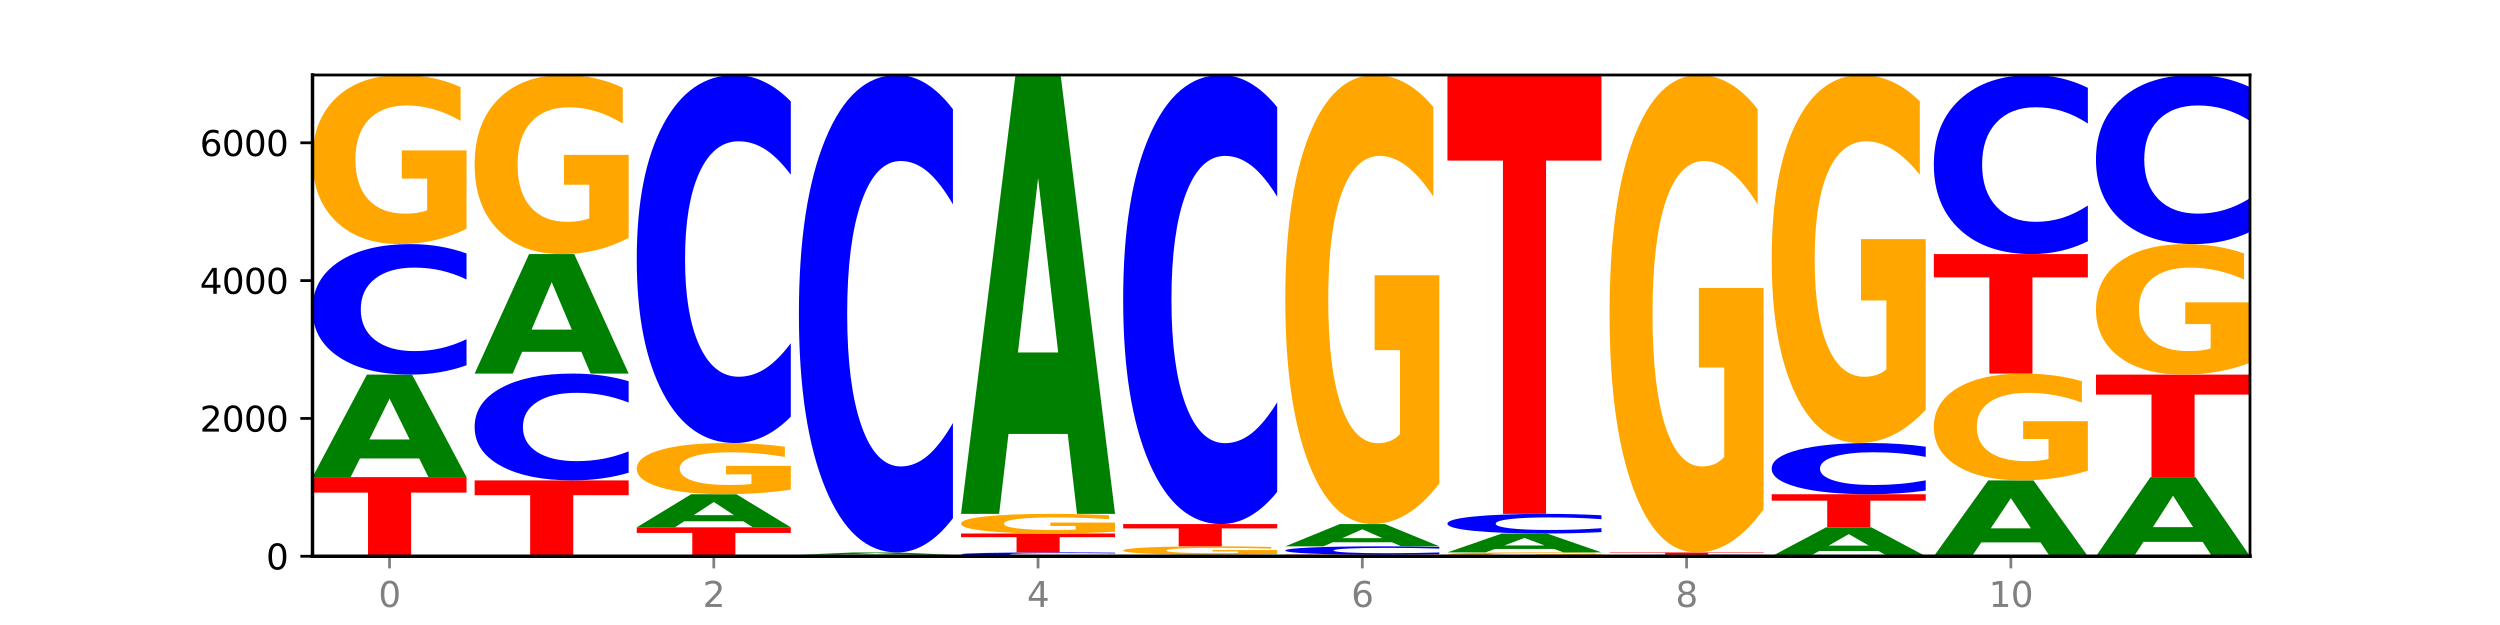 <?xml version="1.0" encoding="utf-8" standalone="no"?>
<!DOCTYPE svg PUBLIC "-//W3C//DTD SVG 1.1//EN"
  "http://www.w3.org/Graphics/SVG/1.1/DTD/svg11.dtd">
<svg xmlns:xlink="http://www.w3.org/1999/xlink" width="720pt" height="180pt" viewBox="0 0 720 180" xmlns="http://www.w3.org/2000/svg" version="1.1">
 <defs>
  <style type="text/css">*{stroke-linejoin: round; stroke-linecap: butt}</style>
 </defs>
 <g id="figure_1">
  <g id="patch_1">
   <path d="M 0 180 
L 720 180 
L 720 0 
L 0 0 
z
" style="fill: #ffffff"/>
  </g>
  <g id="axes_1">
   <g id="patch_2">
    <path d="M 90 160.2 
L 648 160.2 
L 648 21.6 
L 90 21.6 
z
" style="fill: #ffffff"/>
   </g>
   <g id="line2d_1">
    <path d="M 90 160.2 
L 648 160.2 
" clip-path="url(#p628a9d002a)" style="fill: none; stroke: #000000; stroke-width: 0.5; stroke-linecap: square"/>
   </g>
   <g id="patch_3">
    <path d="M 90 137.418 
L 134.36 137.418 
L 134.36 141.861 
L 118.401 141.861 
L 118.401 160.2 
L 105.99 160.2 
L 105.99 141.861 
L 90 141.861 
L 90 137.418 
z
" clip-path="url(#p628a9d002a)" style="fill: #ff0000"/>
   </g>
   <g id="patch_4">
    <path d="M 120.728 132.038 
L 103.668 132.038 
L 100.974 137.418 
L 90 137.418 
L 105.672 107.888 
L 118.687 107.888 
L 134.36 137.418 
L 123.395 137.418 
L 120.728 132.038 
z
M 106.389 126.557 
L 117.98 126.557 
L 112.194 114.811 
L 106.389 126.557 
z
" clip-path="url(#p628a9d002a)" style="fill: #008000"/>
   </g>
   <g id="patch_5">
    <path d="M 134.36 105.193 
Q 130.649 106.529 126.637 107.204 
Q 122.624 107.888 118.254 107.888 
Q 105.222 107.888 97.611 102.825 
Q 90 97.763 90 89.106 
Q 90 80.417 97.611 75.363 
Q 105.222 70.301 118.254 70.301 
Q 122.624 70.301 126.637 70.984 
Q 130.649 71.659 134.36 72.995 
L 134.36 80.487 
Q 130.616 78.717 126.983 77.894 
Q 123.351 77.071 119.339 77.071 
Q 112.141 77.071 108.017 80.278 
Q 103.904 83.477 103.904 89.106 
Q 103.904 94.712 108.017 97.918 
Q 112.141 101.117 119.339 101.117 
Q 123.351 101.117 126.983 100.294 
Q 130.616 99.463 134.36 97.693 
L 134.36 105.193 
z
" clip-path="url(#p628a9d002a)" style="fill: #0000ff"/>
   </g>
   <g id="patch_6">
    <path d="M 134.36 65.894 
Q 129.886 68.097 125.074 69.204 
Q 120.263 70.301 115.133 70.301 
Q 103.541 70.301 96.77 63.741 
Q 90 57.182 90 45.965 
Q 90 34.618 96.89 28.109 
Q 103.789 21.6 115.789 21.6 
Q 120.412 21.6 124.647 22.485 
Q 128.892 23.361 132.65 25.091 
L 132.65 34.799 
Q 128.773 32.575 124.935 31.479 
Q 121.098 30.372 117.24 30.372 
Q 110.102 30.372 106.235 34.416 
Q 102.367 38.451 102.367 45.965 
Q 102.367 53.41 106.096 57.474 
Q 109.824 61.528 116.684 61.528 
Q 118.553 61.528 120.153 61.297 
Q 121.754 61.055 123.026 60.552 
L 123.026 51.438 
L 115.719 51.438 
L 115.719 43.32 
L 134.36 43.32 
L 134.36 65.894 
z
" clip-path="url(#p628a9d002a)" style="fill: #ffa600"/>
   </g>
   <g id="patch_7">
    <path d="M 136.695 138.35 
L 181.054 138.35 
L 181.054 142.612 
L 165.095 142.612 
L 165.095 160.2 
L 152.685 160.2 
L 152.685 142.612 
L 136.695 142.612 
L 136.695 138.35 
z
" clip-path="url(#p628a9d002a)" style="fill: #ff0000"/>
   </g>
   <g id="patch_8">
    <path d="M 181.054 136.145 
Q 177.344 137.238 173.331 137.791 
Q 169.319 138.35 164.949 138.35 
Q 151.917 138.35 144.306 134.207 
Q 136.695 130.064 136.695 122.98 
Q 136.695 115.869 144.306 111.733 
Q 151.917 107.59 164.949 107.59 
Q 169.319 107.59 173.331 108.149 
Q 177.344 108.702 181.054 109.795 
L 181.054 115.927 
Q 177.31 114.478 173.678 113.804 
Q 170.045 113.131 166.033 113.131 
Q 158.835 113.131 154.711 115.755 
Q 150.598 118.373 150.598 122.98 
Q 150.598 127.567 154.711 130.192 
Q 158.835 132.809 166.033 132.809 
Q 170.045 132.809 173.678 132.136 
Q 177.31 131.456 181.054 130.007 
L 181.054 136.145 
z
" clip-path="url(#p628a9d002a)" style="fill: #0000ff"/>
   </g>
   <g id="patch_9">
    <path d="M 167.423 101.321 
L 150.363 101.321 
L 147.669 107.59 
L 136.695 107.59 
L 152.367 73.178 
L 165.382 73.178 
L 181.054 107.59 
L 170.089 107.59 
L 167.423 101.321 
z
M 153.083 94.934 
L 164.675 94.934 
L 158.888 81.246 
L 153.083 94.934 
z
" clip-path="url(#p628a9d002a)" style="fill: #008000"/>
   </g>
   <g id="patch_10">
    <path d="M 181.054 68.511 
Q 176.581 70.845 171.769 72.017 
Q 166.957 73.178 161.827 73.178 
Q 150.235 73.178 143.465 66.231 
Q 136.695 59.285 136.695 47.405 
Q 136.695 35.387 143.584 28.493 
Q 150.484 21.6 162.483 21.6 
Q 167.106 21.6 171.341 22.538 
Q 175.586 23.465 179.344 25.297 
L 179.344 35.579 
Q 175.467 33.224 171.63 32.063 
Q 167.792 30.891 163.935 30.891 
Q 156.797 30.891 152.929 35.174 
Q 149.062 39.446 149.062 47.405 
Q 149.062 55.289 152.79 59.594 
Q 156.518 63.887 163.378 63.887 
Q 165.247 63.887 166.848 63.642 
Q 168.448 63.387 169.721 62.854 
L 169.721 53.201 
L 162.414 53.201 
L 162.414 44.603 
L 181.054 44.603 
L 181.054 68.511 
z
" clip-path="url(#p628a9d002a)" style="fill: #ffa600"/>
   </g>
   <g id="patch_11">
    <path d="M 183.389 151.865 
L 227.749 151.865 
L 227.749 153.491 
L 211.79 153.491 
L 211.79 160.2 
L 199.379 160.2 
L 199.379 153.491 
L 183.389 153.491 
L 183.389 151.865 
z
" clip-path="url(#p628a9d002a)" style="fill: #ff0000"/>
   </g>
   <g id="patch_12">
    <path d="M 214.117 150.13 
L 197.057 150.13 
L 194.363 151.865 
L 183.389 151.865 
L 199.062 142.339 
L 212.077 142.339 
L 227.749 151.865 
L 216.784 151.865 
L 214.117 150.13 
z
M 199.778 148.362 
L 211.369 148.362 
L 205.583 144.573 
L 199.778 148.362 
z
" clip-path="url(#p628a9d002a)" style="fill: #008000"/>
   </g>
   <g id="patch_13">
    <path d="M 227.749 141.005 
Q 223.275 141.672 218.463 142.007 
Q 213.652 142.339 208.522 142.339 
Q 196.93 142.339 190.159 140.353 
Q 183.389 138.367 183.389 134.971 
Q 183.389 131.535 190.279 129.565 
Q 197.178 127.594 209.178 127.594 
Q 213.801 127.594 218.036 127.862 
Q 222.281 128.127 226.039 128.651 
L 226.039 131.59 
Q 222.162 130.917 218.324 130.585 
Q 214.487 130.25 210.629 130.25 
Q 203.491 130.25 199.624 131.475 
Q 195.757 132.696 195.757 134.971 
Q 195.757 137.225 199.485 138.456 
Q 203.213 139.683 210.073 139.683 
Q 211.942 139.683 213.542 139.613 
Q 215.143 139.54 216.415 139.388 
L 216.415 136.628 
L 209.108 136.628 
L 209.108 134.17 
L 227.749 134.17 
L 227.749 141.005 
z
" clip-path="url(#p628a9d002a)" style="fill: #ffa600"/>
   </g>
   <g id="patch_14">
    <path d="M 227.749 119.996 
Q 224.038 123.762 220.026 125.667 
Q 216.014 127.594 211.644 127.594 
Q 198.612 127.594 191 113.318 
Q 183.389 99.043 183.389 74.63 
Q 183.389 50.129 191 35.876 
Q 198.612 21.6 211.644 21.6 
Q 216.014 21.6 220.026 23.527 
Q 224.038 25.432 227.749 29.198 
L 227.749 50.326 
Q 224.005 45.334 220.372 43.013 
Q 216.74 40.693 212.728 40.693 
Q 205.53 40.693 201.406 49.735 
Q 197.293 58.756 197.293 74.63 
Q 197.293 90.438 201.406 99.481 
Q 205.53 108.502 212.728 108.502 
Q 216.74 108.502 220.372 106.181 
Q 224.005 103.838 227.749 98.846 
L 227.749 119.996 
z
" clip-path="url(#p628a9d002a)" style="fill: #0000ff"/>
   </g>
   <g id="patch_15">
    <path d="M 230.084 160.061 
L 274.444 160.061 
L 274.444 160.088 
L 258.484 160.088 
L 258.484 160.2 
L 246.074 160.2 
L 246.074 160.088 
L 230.084 160.088 
L 230.084 160.061 
z
" clip-path="url(#p628a9d002a)" style="fill: #ff0000"/>
   </g>
   <g id="patch_16">
    <path d="M 274.444 160.036 
Q 269.97 160.049 265.158 160.055 
Q 260.346 160.061 255.216 160.061 
Q 243.624 160.061 236.854 160.024 
Q 230.084 159.986 230.084 159.922 
Q 230.084 159.858 236.973 159.82 
Q 243.873 159.783 255.872 159.783 
Q 260.495 159.783 264.73 159.788 
Q 268.976 159.793 272.734 159.803 
L 272.734 159.859 
Q 268.856 159.846 265.019 159.84 
Q 261.181 159.833 257.324 159.833 
Q 250.186 159.833 246.318 159.856 
Q 242.451 159.879 242.451 159.922 
Q 242.451 159.965 246.179 159.988 
Q 249.907 160.011 256.767 160.011 
Q 258.636 160.011 260.237 160.01 
Q 261.837 160.008 263.11 160.005 
L 263.11 159.953 
L 255.803 159.953 
L 255.803 159.907 
L 274.444 159.907 
L 274.444 160.036 
z
" clip-path="url(#p628a9d002a)" style="fill: #ffa600"/>
   </g>
   <g id="patch_17">
    <path d="M 260.812 159.66 
L 243.752 159.66 
L 241.058 159.783 
L 230.084 159.783 
L 245.756 159.109 
L 258.771 159.109 
L 274.444 159.783 
L 263.478 159.783 
L 260.812 159.66 
z
M 246.473 159.535 
L 258.064 159.535 
L 252.277 159.267 
L 246.473 159.535 
z
" clip-path="url(#p628a9d002a)" style="fill: #008000"/>
   </g>
   <g id="patch_18">
    <path d="M 274.444 149.252 
Q 270.733 154.138 266.721 156.609 
Q 262.708 159.109 258.338 159.109 
Q 245.306 159.109 237.695 140.588 
Q 230.084 122.068 230.084 90.397 
Q 230.084 58.612 237.695 40.12 
Q 245.306 21.6 258.338 21.6 
Q 262.708 21.6 266.721 24.1 
Q 270.733 26.571 274.444 31.457 
L 274.444 58.867 
Q 270.699 52.391 267.067 49.38 
Q 263.435 46.369 259.422 46.369 
Q 252.224 46.369 248.1 58.1 
Q 243.987 69.803 243.987 90.397 
Q 243.987 110.905 248.1 122.637 
Q 252.224 134.339 259.422 134.339 
Q 263.435 134.339 267.067 131.328 
Q 270.699 128.289 274.444 121.813 
L 274.444 149.252 
z
" clip-path="url(#p628a9d002a)" style="fill: #0000ff"/>
   </g>
   <g id="patch_19">
    <path d="M 321.138 160.12 
Q 317.427 160.16 313.415 160.18 
Q 309.403 160.2 305.033 160.2 
Q 292.001 160.2 284.389 160.05 
Q 276.778 159.901 276.778 159.645 
Q 276.778 159.388 284.389 159.238 
Q 292.001 159.089 305.033 159.089 
Q 309.403 159.089 313.415 159.109 
Q 317.427 159.129 321.138 159.168 
L 321.138 159.39 
Q 317.394 159.338 313.762 159.313 
Q 310.129 159.289 306.117 159.289 
Q 298.919 159.289 294.795 159.384 
Q 290.682 159.478 290.682 159.645 
Q 290.682 159.81 294.795 159.905 
Q 298.919 160 306.117 160 
Q 310.129 160 313.762 159.975 
Q 317.394 159.951 321.138 159.899 
L 321.138 160.12 
z
" clip-path="url(#p628a9d002a)" style="fill: #0000ff"/>
   </g>
   <g id="patch_20">
    <path d="M 276.778 153.651 
L 321.138 153.651 
L 321.138 154.712 
L 305.179 154.712 
L 305.179 159.089 
L 292.768 159.089 
L 292.768 154.712 
L 276.778 154.712 
L 276.778 153.651 
z
" clip-path="url(#p628a9d002a)" style="fill: #ff0000"/>
   </g>
   <g id="patch_21">
    <path d="M 321.138 153.139 
Q 316.664 153.395 311.853 153.524 
Q 307.041 153.651 301.911 153.651 
Q 290.319 153.651 283.549 152.889 
Q 276.778 152.128 276.778 150.825 
Q 276.778 149.507 283.668 148.751 
Q 290.567 147.995 302.567 147.995 
Q 307.19 147.995 311.425 148.098 
Q 315.67 148.2 319.428 148.401 
L 319.428 149.528 
Q 315.551 149.27 311.713 149.142 
Q 307.876 149.014 304.018 149.014 
Q 296.88 149.014 293.013 149.484 
Q 289.146 149.952 289.146 150.825 
Q 289.146 151.689 292.874 152.161 
Q 296.602 152.632 303.462 152.632 
Q 305.331 152.632 306.931 152.605 
Q 308.532 152.577 309.805 152.519 
L 309.805 151.46 
L 302.497 151.46 
L 302.497 150.518 
L 321.138 150.518 
L 321.138 153.139 
z
" clip-path="url(#p628a9d002a)" style="fill: #ffa600"/>
   </g>
   <g id="patch_22">
    <path d="M 307.506 124.97 
L 290.446 124.97 
L 287.753 147.995 
L 276.778 147.995 
L 292.451 21.6 
L 305.466 21.6 
L 321.138 147.995 
L 310.173 147.995 
L 307.506 124.97 
z
M 293.167 101.511 
L 304.758 101.511 
L 298.972 51.235 
L 293.167 101.511 
z
" clip-path="url(#p628a9d002a)" style="fill: #008000"/>
   </g>
   <g id="patch_23">
    <path d="M 354.201 160.12 
L 337.141 160.12 
L 334.447 160.2 
L 323.473 160.2 
L 339.145 159.763 
L 352.16 159.763 
L 367.833 160.2 
L 356.867 160.2 
L 354.201 160.12 
z
M 339.862 160.039 
L 351.453 160.039 
L 345.666 159.866 
L 339.862 160.039 
z
" clip-path="url(#p628a9d002a)" style="fill: #008000"/>
   </g>
   <g id="patch_24">
    <path d="M 367.833 159.544 
Q 363.359 159.654 358.547 159.709 
Q 353.735 159.763 348.605 159.763 
Q 337.013 159.763 330.243 159.437 
Q 323.473 159.111 323.473 158.554 
Q 323.473 157.989 330.362 157.666 
Q 337.262 157.342 349.262 157.342 
Q 353.884 157.342 358.12 157.386 
Q 362.365 157.43 366.123 157.516 
L 366.123 157.998 
Q 362.245 157.888 358.408 157.833 
Q 354.57 157.778 350.713 157.778 
Q 343.575 157.778 339.708 157.979 
Q 335.84 158.18 335.84 158.554 
Q 335.84 158.924 339.568 159.126 
Q 343.297 159.327 350.156 159.327 
Q 352.025 159.327 353.626 159.316 
Q 355.227 159.304 356.499 159.279 
L 356.499 158.826 
L 349.192 158.826 
L 349.192 158.422 
L 367.833 158.422 
L 367.833 159.544 
z
" clip-path="url(#p628a9d002a)" style="fill: #ffa600"/>
   </g>
   <g id="patch_25">
    <path d="M 323.473 150.932 
L 367.833 150.932 
L 367.833 152.182 
L 351.873 152.182 
L 351.873 157.342 
L 339.463 157.342 
L 339.463 152.182 
L 323.473 152.182 
L 323.473 150.932 
z
" clip-path="url(#p628a9d002a)" style="fill: #ff0000"/>
   </g>
   <g id="patch_26">
    <path d="M 367.833 141.662 
Q 364.122 146.257 360.11 148.581 
Q 356.097 150.932 351.727 150.932 
Q 338.695 150.932 331.084 133.513 
Q 323.473 116.095 323.473 86.306 
Q 323.473 56.411 331.084 39.019 
Q 338.695 21.6 351.727 21.6 
Q 356.097 21.6 360.11 23.951 
Q 364.122 26.275 367.833 30.87 
L 367.833 56.651 
Q 364.088 50.56 360.456 47.728 
Q 356.824 44.896 352.811 44.896 
Q 345.614 44.896 341.489 55.93 
Q 337.376 66.937 337.376 86.306 
Q 337.376 105.595 341.489 116.629 
Q 345.614 127.636 352.811 127.636 
Q 356.824 127.636 360.456 124.804 
Q 364.088 121.945 367.833 115.854 
L 367.833 141.662 
z
" clip-path="url(#p628a9d002a)" style="fill: #0000ff"/>
   </g>
   <g id="patch_27">
    <path d="M 370.167 159.763 
L 414.527 159.763 
L 414.527 159.849 
L 398.568 159.849 
L 398.568 160.2 
L 386.158 160.2 
L 386.158 159.849 
L 370.167 159.849 
L 370.167 159.763 
z
" clip-path="url(#p628a9d002a)" style="fill: #ff0000"/>
   </g>
   <g id="patch_28">
    <path d="M 414.527 159.59 
Q 410.817 159.676 406.804 159.719 
Q 402.792 159.763 398.422 159.763 
Q 385.39 159.763 377.779 159.437 
Q 370.167 159.111 370.167 158.554 
Q 370.167 157.994 377.779 157.668 
Q 385.39 157.342 398.422 157.342 
Q 402.792 157.342 406.804 157.386 
Q 410.817 157.43 414.527 157.516 
L 414.527 157.998 
Q 410.783 157.884 407.151 157.831 
Q 403.518 157.778 399.506 157.778 
Q 392.308 157.778 388.184 157.985 
Q 384.071 158.191 384.071 158.554 
Q 384.071 158.915 388.184 159.121 
Q 392.308 159.327 399.506 159.327 
Q 403.518 159.327 407.151 159.274 
Q 410.783 159.221 414.527 159.107 
L 414.527 159.59 
z
" clip-path="url(#p628a9d002a)" style="fill: #0000ff"/>
   </g>
   <g id="patch_29">
    <path d="M 400.895 156.175 
L 383.835 156.175 
L 381.142 157.342 
L 370.167 157.342 
L 385.84 150.932 
L 398.855 150.932 
L 414.527 157.342 
L 403.562 157.342 
L 400.895 156.175 
z
M 386.556 154.985 
L 398.147 154.985 
L 392.361 152.435 
L 386.556 154.985 
z
" clip-path="url(#p628a9d002a)" style="fill: #008000"/>
   </g>
   <g id="patch_30">
    <path d="M 414.527 139.231 
Q 410.053 145.081 405.242 148.02 
Q 400.43 150.932 395.3 150.932 
Q 383.708 150.932 376.938 133.513 
Q 370.167 116.095 370.167 86.306 
Q 370.167 56.171 377.057 38.885 
Q 383.956 21.6 395.956 21.6 
Q 400.579 21.6 404.814 23.951 
Q 409.059 26.275 412.817 30.87 
L 412.817 56.651 
Q 408.94 50.747 405.102 47.835 
Q 401.265 44.896 397.408 44.896 
Q 390.269 44.896 386.402 55.636 
Q 382.535 66.349 382.535 86.306 
Q 382.535 106.076 386.263 116.869 
Q 389.991 127.636 396.851 127.636 
Q 398.72 127.636 400.321 127.021 
Q 401.921 126.38 403.194 125.044 
L 403.194 100.84 
L 395.887 100.84 
L 395.887 79.28 
L 414.527 79.28 
L 414.527 139.231 
z
" clip-path="url(#p628a9d002a)" style="fill: #ffa600"/>
   </g>
   <g id="patch_31">
    <path d="M 461.222 160.099 
Q 456.748 160.15 451.936 160.175 
Q 447.124 160.2 441.995 160.2 
Q 430.403 160.2 423.632 160.05 
Q 416.862 159.901 416.862 159.645 
Q 416.862 159.386 423.752 159.237 
Q 430.651 159.089 442.651 159.089 
Q 447.274 159.089 451.509 159.109 
Q 455.754 159.129 459.512 159.168 
L 459.512 159.39 
Q 455.635 159.339 451.797 159.314 
Q 447.96 159.289 444.102 159.289 
Q 436.964 159.289 433.097 159.381 
Q 429.229 159.473 429.229 159.645 
Q 429.229 159.815 432.958 159.907 
Q 436.686 160 443.545 160 
Q 445.414 160 447.015 159.995 
Q 448.616 159.989 449.888 159.978 
L 449.888 159.77 
L 442.581 159.77 
L 442.581 159.584 
L 461.222 159.584 
L 461.222 160.099 
z
" clip-path="url(#p628a9d002a)" style="fill: #ffa600"/>
   </g>
   <g id="patch_32">
    <path d="M 447.59 158.098 
L 430.53 158.098 
L 427.836 159.089 
L 416.862 159.089 
L 432.534 153.651 
L 445.549 153.651 
L 461.222 159.089 
L 450.257 159.089 
L 447.59 158.098 
z
M 433.251 157.089 
L 444.842 157.089 
L 439.055 154.926 
L 433.251 157.089 
z
" clip-path="url(#p628a9d002a)" style="fill: #008000"/>
   </g>
   <g id="patch_33">
    <path d="M 461.222 153.246 
Q 457.511 153.447 453.499 153.548 
Q 449.486 153.651 445.116 153.651 
Q 432.084 153.651 424.473 152.889 
Q 416.862 152.128 416.862 150.825 
Q 416.862 149.517 424.473 148.757 
Q 432.084 147.995 445.116 147.995 
Q 449.486 147.995 453.499 148.098 
Q 457.511 148.2 461.222 148.401 
L 461.222 149.528 
Q 457.478 149.262 453.845 149.138 
Q 450.213 149.014 446.2 149.014 
Q 439.003 149.014 434.879 149.496 
Q 430.766 149.978 430.766 150.825 
Q 430.766 151.668 434.879 152.151 
Q 439.003 152.632 446.2 152.632 
Q 450.213 152.632 453.845 152.508 
Q 457.478 152.383 461.222 152.117 
L 461.222 153.246 
z
" clip-path="url(#p628a9d002a)" style="fill: #0000ff"/>
   </g>
   <g id="patch_34">
    <path d="M 416.862 21.6 
L 461.222 21.6 
L 461.222 46.251 
L 445.263 46.251 
L 445.263 147.995 
L 432.852 147.995 
L 432.852 46.251 
L 416.862 46.251 
L 416.862 21.6 
z
" clip-path="url(#p628a9d002a)" style="fill: #ff0000"/>
   </g>
   <g id="patch_35">
    <path d="M 494.285 160.175 
L 477.225 160.175 
L 474.531 160.2 
L 463.556 160.2 
L 479.229 160.061 
L 492.244 160.061 
L 507.916 160.2 
L 496.951 160.2 
L 494.285 160.175 
z
M 479.945 160.149 
L 491.536 160.149 
L 485.75 160.094 
L 479.945 160.149 
z
" clip-path="url(#p628a9d002a)" style="fill: #008000"/>
   </g>
   <g id="patch_36">
    <path d="M 507.916 160.041 
Q 504.206 160.051 500.193 160.056 
Q 496.181 160.061 491.811 160.061 
Q 478.779 160.061 471.168 160.024 
Q 463.556 159.986 463.556 159.922 
Q 463.556 159.858 471.168 159.821 
Q 478.779 159.783 491.811 159.783 
Q 496.181 159.783 500.193 159.788 
Q 504.206 159.793 507.916 159.803 
L 507.916 159.859 
Q 504.172 159.845 500.54 159.839 
Q 496.907 159.833 492.895 159.833 
Q 485.697 159.833 481.573 159.857 
Q 477.46 159.881 477.46 159.922 
Q 477.46 159.964 481.573 159.987 
Q 485.697 160.011 492.895 160.011 
Q 496.907 160.011 500.54 160.005 
Q 504.172 159.999 507.916 159.986 
L 507.916 160.041 
z
" clip-path="url(#p628a9d002a)" style="fill: #0000ff"/>
   </g>
   <g id="patch_37">
    <path d="M 463.556 159.109 
L 507.916 159.109 
L 507.916 159.24 
L 491.957 159.24 
L 491.957 159.783 
L 479.547 159.783 
L 479.547 159.24 
L 463.556 159.24 
L 463.556 159.109 
z
" clip-path="url(#p628a9d002a)" style="fill: #ff0000"/>
   </g>
   <g id="patch_38">
    <path d="M 507.916 146.667 
Q 503.443 152.888 498.631 156.012 
Q 493.819 159.109 488.689 159.109 
Q 477.097 159.109 470.327 140.588 
Q 463.556 122.068 463.556 90.397 
Q 463.556 58.356 470.446 39.978 
Q 477.346 21.6 489.345 21.6 
Q 493.968 21.6 498.203 24.1 
Q 502.448 26.571 506.206 31.457 
L 506.206 58.867 
Q 502.329 52.59 498.492 49.494 
Q 494.654 46.369 490.797 46.369 
Q 483.659 46.369 479.791 57.788 
Q 475.924 69.178 475.924 90.397 
Q 475.924 111.417 479.652 122.892 
Q 483.38 134.339 490.24 134.339 
Q 492.109 134.339 493.71 133.686 
Q 495.31 133.004 496.583 131.584 
L 496.583 105.849 
L 489.276 105.849 
L 489.276 82.926 
L 507.916 82.926 
L 507.916 146.667 
z
" clip-path="url(#p628a9d002a)" style="fill: #ffa600"/>
   </g>
   <g id="patch_39">
    <path d="M 540.979 158.682 
L 523.919 158.682 
L 521.225 160.2 
L 510.251 160.2 
L 525.923 151.865 
L 538.938 151.865 
L 554.611 160.2 
L 543.646 160.2 
L 540.979 158.682 
z
M 526.64 157.135 
L 538.231 157.135 
L 532.445 153.819 
L 526.64 157.135 
z
" clip-path="url(#p628a9d002a)" style="fill: #008000"/>
   </g>
   <g id="patch_40">
    <path d="M 510.251 142.339 
L 554.611 142.339 
L 554.611 144.197 
L 538.652 144.197 
L 538.652 151.865 
L 526.241 151.865 
L 526.241 144.197 
L 510.251 144.197 
L 510.251 142.339 
z
" clip-path="url(#p628a9d002a)" style="fill: #ff0000"/>
   </g>
   <g id="patch_41">
    <path d="M 554.611 141.282 
Q 550.9 141.806 546.888 142.071 
Q 542.875 142.339 538.505 142.339 
Q 525.474 142.339 517.862 140.353 
Q 510.251 138.367 510.251 134.971 
Q 510.251 131.563 517.862 129.58 
Q 525.474 127.594 538.505 127.594 
Q 542.875 127.594 546.888 127.862 
Q 550.9 128.127 554.611 128.651 
L 554.611 131.59 
Q 550.867 130.896 547.234 130.573 
Q 543.602 130.25 539.59 130.25 
Q 532.392 130.25 528.268 131.508 
Q 524.155 132.763 524.155 134.971 
Q 524.155 137.17 528.268 138.428 
Q 532.392 139.683 539.59 139.683 
Q 543.602 139.683 547.234 139.36 
Q 550.867 139.034 554.611 138.34 
L 554.611 141.282 
z
" clip-path="url(#p628a9d002a)" style="fill: #0000ff"/>
   </g>
   <g id="patch_42">
    <path d="M 554.611 118.004 
Q 550.137 122.799 545.325 125.208 
Q 540.514 127.594 535.384 127.594 
Q 523.792 127.594 517.021 113.318 
Q 510.251 99.043 510.251 74.63 
Q 510.251 49.932 517.141 35.766 
Q 524.04 21.6 536.04 21.6 
Q 540.663 21.6 544.898 23.527 
Q 549.143 25.432 552.901 29.198 
L 552.901 50.326 
Q 549.024 45.488 545.186 43.101 
Q 541.349 40.693 537.491 40.693 
Q 530.353 40.693 526.486 49.494 
Q 522.619 58.274 522.619 74.63 
Q 522.619 90.832 526.347 99.678 
Q 530.075 108.502 536.935 108.502 
Q 538.804 108.502 540.404 107.998 
Q 542.005 107.472 543.277 106.378 
L 543.277 86.541 
L 535.97 86.541 
L 535.97 68.871 
L 554.611 68.871 
L 554.611 118.004 
z
" clip-path="url(#p628a9d002a)" style="fill: #ffa600"/>
   </g>
   <g id="patch_43">
    <path d="M 587.674 156.22 
L 570.614 156.22 
L 567.92 160.2 
L 556.946 160.2 
L 572.618 138.35 
L 585.633 138.35 
L 601.305 160.2 
L 590.34 160.2 
L 587.674 156.22 
z
M 573.335 152.164 
L 584.926 152.164 
L 579.139 143.473 
L 573.335 152.164 
z
" clip-path="url(#p628a9d002a)" style="fill: #008000"/>
   </g>
   <g id="patch_44">
    <path d="M 601.305 135.567 
Q 596.832 136.959 592.02 137.658 
Q 587.208 138.35 582.078 138.35 
Q 570.486 138.35 563.716 134.207 
Q 556.946 130.064 556.946 122.98 
Q 556.946 115.812 563.835 111.701 
Q 570.735 107.59 582.734 107.59 
Q 587.357 107.59 591.592 108.149 
Q 595.838 108.702 599.595 109.795 
L 599.595 115.927 
Q 595.718 114.522 591.881 113.83 
Q 588.043 113.131 584.186 113.131 
Q 577.048 113.131 573.18 115.685 
Q 569.313 118.233 569.313 122.98 
Q 569.313 127.682 573.041 130.249 
Q 576.769 132.809 583.629 132.809 
Q 585.498 132.809 587.099 132.663 
Q 588.699 132.511 589.972 132.193 
L 589.972 126.436 
L 582.665 126.436 
L 582.665 121.308 
L 601.305 121.308 
L 601.305 135.567 
z
" clip-path="url(#p628a9d002a)" style="fill: #ffa600"/>
   </g>
   <g id="patch_45">
    <path d="M 556.946 73.178 
L 601.305 73.178 
L 601.305 79.889 
L 585.346 79.889 
L 585.346 107.59 
L 572.936 107.59 
L 572.936 79.889 
L 556.946 79.889 
L 556.946 73.178 
z
" clip-path="url(#p628a9d002a)" style="fill: #ff0000"/>
   </g>
   <g id="patch_46">
    <path d="M 601.305 69.481 
Q 597.595 71.314 593.582 72.241 
Q 589.57 73.178 585.2 73.178 
Q 572.168 73.178 564.557 66.231 
Q 556.946 59.285 556.946 47.405 
Q 556.946 35.483 564.557 28.547 
Q 572.168 21.6 585.2 21.6 
Q 589.57 21.6 593.582 22.538 
Q 597.595 23.465 601.305 25.297 
L 601.305 35.579 
Q 597.561 33.149 593.929 32.02 
Q 590.297 30.891 586.284 30.891 
Q 579.086 30.891 574.962 35.291 
Q 570.849 39.681 570.849 47.405 
Q 570.849 55.098 574.962 59.498 
Q 579.086 63.887 586.284 63.887 
Q 590.297 63.887 593.929 62.758 
Q 597.561 61.618 601.305 59.189 
L 601.305 69.481 
z
" clip-path="url(#p628a9d002a)" style="fill: #0000ff"/>
   </g>
   <g id="patch_47">
    <path d="M 634.368 156.05 
L 617.308 156.05 
L 614.614 160.2 
L 603.64 160.2 
L 619.313 137.418 
L 632.328 137.418 
L 648 160.2 
L 637.035 160.2 
L 634.368 156.05 
z
M 620.029 151.821 
L 631.62 151.821 
L 625.834 142.759 
L 620.029 151.821 
z
" clip-path="url(#p628a9d002a)" style="fill: #008000"/>
   </g>
   <g id="patch_48">
    <path d="M 603.64 107.888 
L 648 107.888 
L 648 113.647 
L 632.041 113.647 
L 632.041 137.418 
L 619.63 137.418 
L 619.63 113.647 
L 603.64 113.647 
L 603.64 107.888 
z
" clip-path="url(#p628a9d002a)" style="fill: #ff0000"/>
   </g>
   <g id="patch_49">
    <path d="M 648 104.487 
Q 643.526 106.187 638.714 107.041 
Q 633.903 107.888 628.773 107.888 
Q 617.181 107.888 610.41 102.825 
Q 603.64 97.763 603.64 89.106 
Q 603.64 80.348 610.53 75.324 
Q 617.429 70.301 629.429 70.301 
Q 634.052 70.301 638.287 70.984 
Q 642.532 71.659 646.29 72.995 
L 646.29 80.487 
Q 642.413 78.771 638.575 77.925 
Q 634.738 77.071 630.88 77.071 
Q 623.742 77.071 619.875 80.192 
Q 616.008 83.306 616.008 89.106 
Q 616.008 94.851 619.736 97.988 
Q 623.464 101.117 630.324 101.117 
Q 632.193 101.117 633.793 100.939 
Q 635.394 100.752 636.666 100.364 
L 636.666 93.33 
L 629.359 93.33 
L 629.359 87.064 
L 648 87.064 
L 648 104.487 
z
" clip-path="url(#p628a9d002a)" style="fill: #ffa600"/>
   </g>
   <g id="patch_50">
    <path d="M 648 66.81 
Q 644.289 68.54 640.277 69.415 
Q 636.265 70.301 631.895 70.301 
Q 618.863 70.301 611.251 63.741 
Q 603.64 57.182 603.64 45.965 
Q 603.64 34.708 611.251 28.159 
Q 618.863 21.6 631.895 21.6 
Q 636.265 21.6 640.277 22.485 
Q 644.289 23.361 648 25.091 
L 648 34.799 
Q 644.256 32.505 640.623 31.439 
Q 636.991 30.372 632.979 30.372 
Q 625.781 30.372 621.657 34.527 
Q 617.544 38.672 617.544 45.965 
Q 617.544 53.229 621.657 57.383 
Q 625.781 61.528 632.979 61.528 
Q 636.991 61.528 640.623 60.462 
Q 644.256 59.385 648 57.092 
L 648 66.81 
z
" clip-path="url(#p628a9d002a)" style="fill: #0000ff"/>
   </g>
   <g id="matplotlib.axis_1">
    <g id="xtick_1">
     <g id="line2d_2">
      <defs>
       <path id="ma8e9d514f7" d="M 0 0 
L 0 3.5 
" style="stroke: #808080; stroke-width: 0.8"/>
      </defs>
      <g>
       <use xlink:href="#ma8e9d514f7" x="112.18" y="160.2" style="fill: #808080; stroke: #808080; stroke-width: 0.8"/>
      </g>
     </g>
     <g id="text_1">
      <!-- 0 -->
      <g style="fill: #808080" transform="translate(108.999 174.798) scale(0.1 -0.1)">
       <defs>
        <path id="DejaVuSans-30" d="M 2034 4250 
Q 1547 4250 1301 3770 
Q 1056 3291 1056 2328 
Q 1056 1369 1301 889 
Q 1547 409 2034 409 
Q 2525 409 2770 889 
Q 3016 1369 3016 2328 
Q 3016 3291 2770 3770 
Q 2525 4250 2034 4250 
z
M 2034 4750 
Q 2819 4750 3233 4129 
Q 3647 3509 3647 2328 
Q 3647 1150 3233 529 
Q 2819 -91 2034 -91 
Q 1250 -91 836 529 
Q 422 1150 422 2328 
Q 422 3509 836 4129 
Q 1250 4750 2034 4750 
z
" transform="scale(0.016)"/>
       </defs>
       <use xlink:href="#DejaVuSans-30"/>
      </g>
     </g>
    </g>
    <g id="xtick_2">
     <g id="line2d_3">
      <g>
       <use xlink:href="#ma8e9d514f7" x="205.569" y="160.2" style="fill: #808080; stroke: #808080; stroke-width: 0.8"/>
      </g>
     </g>
     <g id="text_2">
      <!-- 2 -->
      <g style="fill: #808080" transform="translate(202.388 174.798) scale(0.1 -0.1)">
       <defs>
        <path id="DejaVuSans-32" d="M 1228 531 
L 3431 531 
L 3431 0 
L 469 0 
L 469 531 
Q 828 903 1448 1529 
Q 2069 2156 2228 2338 
Q 2531 2678 2651 2914 
Q 2772 3150 2772 3378 
Q 2772 3750 2511 3984 
Q 2250 4219 1831 4219 
Q 1534 4219 1204 4116 
Q 875 4013 500 3803 
L 500 4441 
Q 881 4594 1212 4672 
Q 1544 4750 1819 4750 
Q 2544 4750 2975 4387 
Q 3406 4025 3406 3419 
Q 3406 3131 3298 2873 
Q 3191 2616 2906 2266 
Q 2828 2175 2409 1742 
Q 1991 1309 1228 531 
z
" transform="scale(0.016)"/>
       </defs>
       <use xlink:href="#DejaVuSans-32"/>
      </g>
     </g>
    </g>
    <g id="xtick_3">
     <g id="line2d_4">
      <g>
       <use xlink:href="#ma8e9d514f7" x="298.958" y="160.2" style="fill: #808080; stroke: #808080; stroke-width: 0.8"/>
      </g>
     </g>
     <g id="text_3">
      <!-- 4 -->
      <g style="fill: #808080" transform="translate(295.777 174.798) scale(0.1 -0.1)">
       <defs>
        <path id="DejaVuSans-34" d="M 2419 4116 
L 825 1625 
L 2419 1625 
L 2419 4116 
z
M 2253 4666 
L 3047 4666 
L 3047 1625 
L 3713 1625 
L 3713 1100 
L 3047 1100 
L 3047 0 
L 2419 0 
L 2419 1100 
L 313 1100 
L 313 1709 
L 2253 4666 
z
" transform="scale(0.016)"/>
       </defs>
       <use xlink:href="#DejaVuSans-34"/>
      </g>
     </g>
    </g>
    <g id="xtick_4">
     <g id="line2d_5">
      <g>
       <use xlink:href="#ma8e9d514f7" x="392.347" y="160.2" style="fill: #808080; stroke: #808080; stroke-width: 0.8"/>
      </g>
     </g>
     <g id="text_4">
      <!-- 6 -->
      <g style="fill: #808080" transform="translate(389.166 174.798) scale(0.1 -0.1)">
       <defs>
        <path id="DejaVuSans-36" d="M 2113 2584 
Q 1688 2584 1439 2293 
Q 1191 2003 1191 1497 
Q 1191 994 1439 701 
Q 1688 409 2113 409 
Q 2538 409 2786 701 
Q 3034 994 3034 1497 
Q 3034 2003 2786 2293 
Q 2538 2584 2113 2584 
z
M 3366 4563 
L 3366 3988 
Q 3128 4100 2886 4159 
Q 2644 4219 2406 4219 
Q 1781 4219 1451 3797 
Q 1122 3375 1075 2522 
Q 1259 2794 1537 2939 
Q 1816 3084 2150 3084 
Q 2853 3084 3261 2657 
Q 3669 2231 3669 1497 
Q 3669 778 3244 343 
Q 2819 -91 2113 -91 
Q 1303 -91 875 529 
Q 447 1150 447 2328 
Q 447 3434 972 4092 
Q 1497 4750 2381 4750 
Q 2619 4750 2861 4703 
Q 3103 4656 3366 4563 
z
" transform="scale(0.016)"/>
       </defs>
       <use xlink:href="#DejaVuSans-36"/>
      </g>
     </g>
    </g>
    <g id="xtick_5">
     <g id="line2d_6">
      <g>
       <use xlink:href="#ma8e9d514f7" x="485.736" y="160.2" style="fill: #808080; stroke: #808080; stroke-width: 0.8"/>
      </g>
     </g>
     <g id="text_5">
      <!-- 8 -->
      <g style="fill: #808080" transform="translate(482.555 174.798) scale(0.1 -0.1)">
       <defs>
        <path id="DejaVuSans-38" d="M 2034 2216 
Q 1584 2216 1326 1975 
Q 1069 1734 1069 1313 
Q 1069 891 1326 650 
Q 1584 409 2034 409 
Q 2484 409 2743 651 
Q 3003 894 3003 1313 
Q 3003 1734 2745 1975 
Q 2488 2216 2034 2216 
z
M 1403 2484 
Q 997 2584 770 2862 
Q 544 3141 544 3541 
Q 544 4100 942 4425 
Q 1341 4750 2034 4750 
Q 2731 4750 3128 4425 
Q 3525 4100 3525 3541 
Q 3525 3141 3298 2862 
Q 3072 2584 2669 2484 
Q 3125 2378 3379 2068 
Q 3634 1759 3634 1313 
Q 3634 634 3220 271 
Q 2806 -91 2034 -91 
Q 1263 -91 848 271 
Q 434 634 434 1313 
Q 434 1759 690 2068 
Q 947 2378 1403 2484 
z
M 1172 3481 
Q 1172 3119 1398 2916 
Q 1625 2713 2034 2713 
Q 2441 2713 2670 2916 
Q 2900 3119 2900 3481 
Q 2900 3844 2670 4047 
Q 2441 4250 2034 4250 
Q 1625 4250 1398 4047 
Q 1172 3844 1172 3481 
z
" transform="scale(0.016)"/>
       </defs>
       <use xlink:href="#DejaVuSans-38"/>
      </g>
     </g>
    </g>
    <g id="xtick_6">
     <g id="line2d_7">
      <g>
       <use xlink:href="#ma8e9d514f7" x="579.126" y="160.2" style="fill: #808080; stroke: #808080; stroke-width: 0.8"/>
      </g>
     </g>
     <g id="text_6">
      <!-- 10 -->
      <g style="fill: #808080" transform="translate(572.763 174.798) scale(0.1 -0.1)">
       <defs>
        <path id="DejaVuSans-31" d="M 794 531 
L 1825 531 
L 1825 4091 
L 703 3866 
L 703 4441 
L 1819 4666 
L 2450 4666 
L 2450 531 
L 3481 531 
L 3481 0 
L 794 0 
L 794 531 
z
" transform="scale(0.016)"/>
       </defs>
       <use xlink:href="#DejaVuSans-31"/>
       <use xlink:href="#DejaVuSans-30" x="63.623"/>
      </g>
     </g>
    </g>
   </g>
   <g id="matplotlib.axis_2">
    <g id="ytick_1">
     <g id="line2d_8">
      <defs>
       <path id="m80d363c994" d="M 0 0 
L -3.5 0 
" style="stroke: #000000; stroke-width: 0.8"/>
      </defs>
      <g>
       <use xlink:href="#m80d363c994" x="90" y="160.2" style="stroke: #000000; stroke-width: 0.8"/>
      </g>
     </g>
     <g id="text_7">
      <!-- 0 -->
      <g transform="translate(76.638 163.999) scale(0.1 -0.1)">
       <use xlink:href="#DejaVuSans-30"/>
      </g>
     </g>
    </g>
    <g id="ytick_2">
     <g id="line2d_9">
      <g>
       <use xlink:href="#m80d363c994" x="90" y="120.509" style="stroke: #000000; stroke-width: 0.8"/>
      </g>
     </g>
     <g id="text_8">
      <!-- 2000 -->
      <g transform="translate(57.55 124.308) scale(0.1 -0.1)">
       <use xlink:href="#DejaVuSans-32"/>
       <use xlink:href="#DejaVuSans-30" x="63.623"/>
       <use xlink:href="#DejaVuSans-30" x="127.246"/>
       <use xlink:href="#DejaVuSans-30" x="190.869"/>
      </g>
     </g>
    </g>
    <g id="ytick_3">
     <g id="line2d_10">
      <g>
       <use xlink:href="#m80d363c994" x="90" y="80.819" style="stroke: #000000; stroke-width: 0.8"/>
      </g>
     </g>
     <g id="text_9">
      <!-- 4000 -->
      <g transform="translate(57.55 84.618) scale(0.1 -0.1)">
       <use xlink:href="#DejaVuSans-34"/>
       <use xlink:href="#DejaVuSans-30" x="63.623"/>
       <use xlink:href="#DejaVuSans-30" x="127.246"/>
       <use xlink:href="#DejaVuSans-30" x="190.869"/>
      </g>
     </g>
    </g>
    <g id="ytick_4">
     <g id="line2d_11">
      <g>
       <use xlink:href="#m80d363c994" x="90" y="41.128" style="stroke: #000000; stroke-width: 0.8"/>
      </g>
     </g>
     <g id="text_10">
      <!-- 6000 -->
      <g transform="translate(57.55 44.927) scale(0.1 -0.1)">
       <use xlink:href="#DejaVuSans-36"/>
       <use xlink:href="#DejaVuSans-30" x="63.623"/>
       <use xlink:href="#DejaVuSans-30" x="127.246"/>
       <use xlink:href="#DejaVuSans-30" x="190.869"/>
      </g>
     </g>
    </g>
   </g>
   <g id="patch_51">
    <path d="M 90 160.2 
L 90 21.6 
" style="fill: none; stroke: #000000; stroke-linejoin: miter; stroke-linecap: square"/>
   </g>
   <g id="patch_52">
    <path d="M 648 160.2 
L 648 21.6 
" style="fill: none; stroke: #000000; stroke-width: 0.8; stroke-linejoin: miter; stroke-linecap: square"/>
   </g>
   <g id="patch_53">
    <path d="M 90 160.2 
L 648 160.2 
" style="fill: none; stroke: #000000; stroke-linejoin: miter; stroke-linecap: square"/>
   </g>
   <g id="patch_54">
    <path d="M 90 21.6 
L 648 21.6 
" style="fill: none; stroke: #000000; stroke-width: 0.8; stroke-linejoin: miter; stroke-linecap: square"/>
   </g>
  </g>
 </g>
 <defs>
  <clipPath id="p628a9d002a">
   <rect x="90" y="21.6" width="558" height="138.6"/>
  </clipPath>
 </defs>
</svg>
